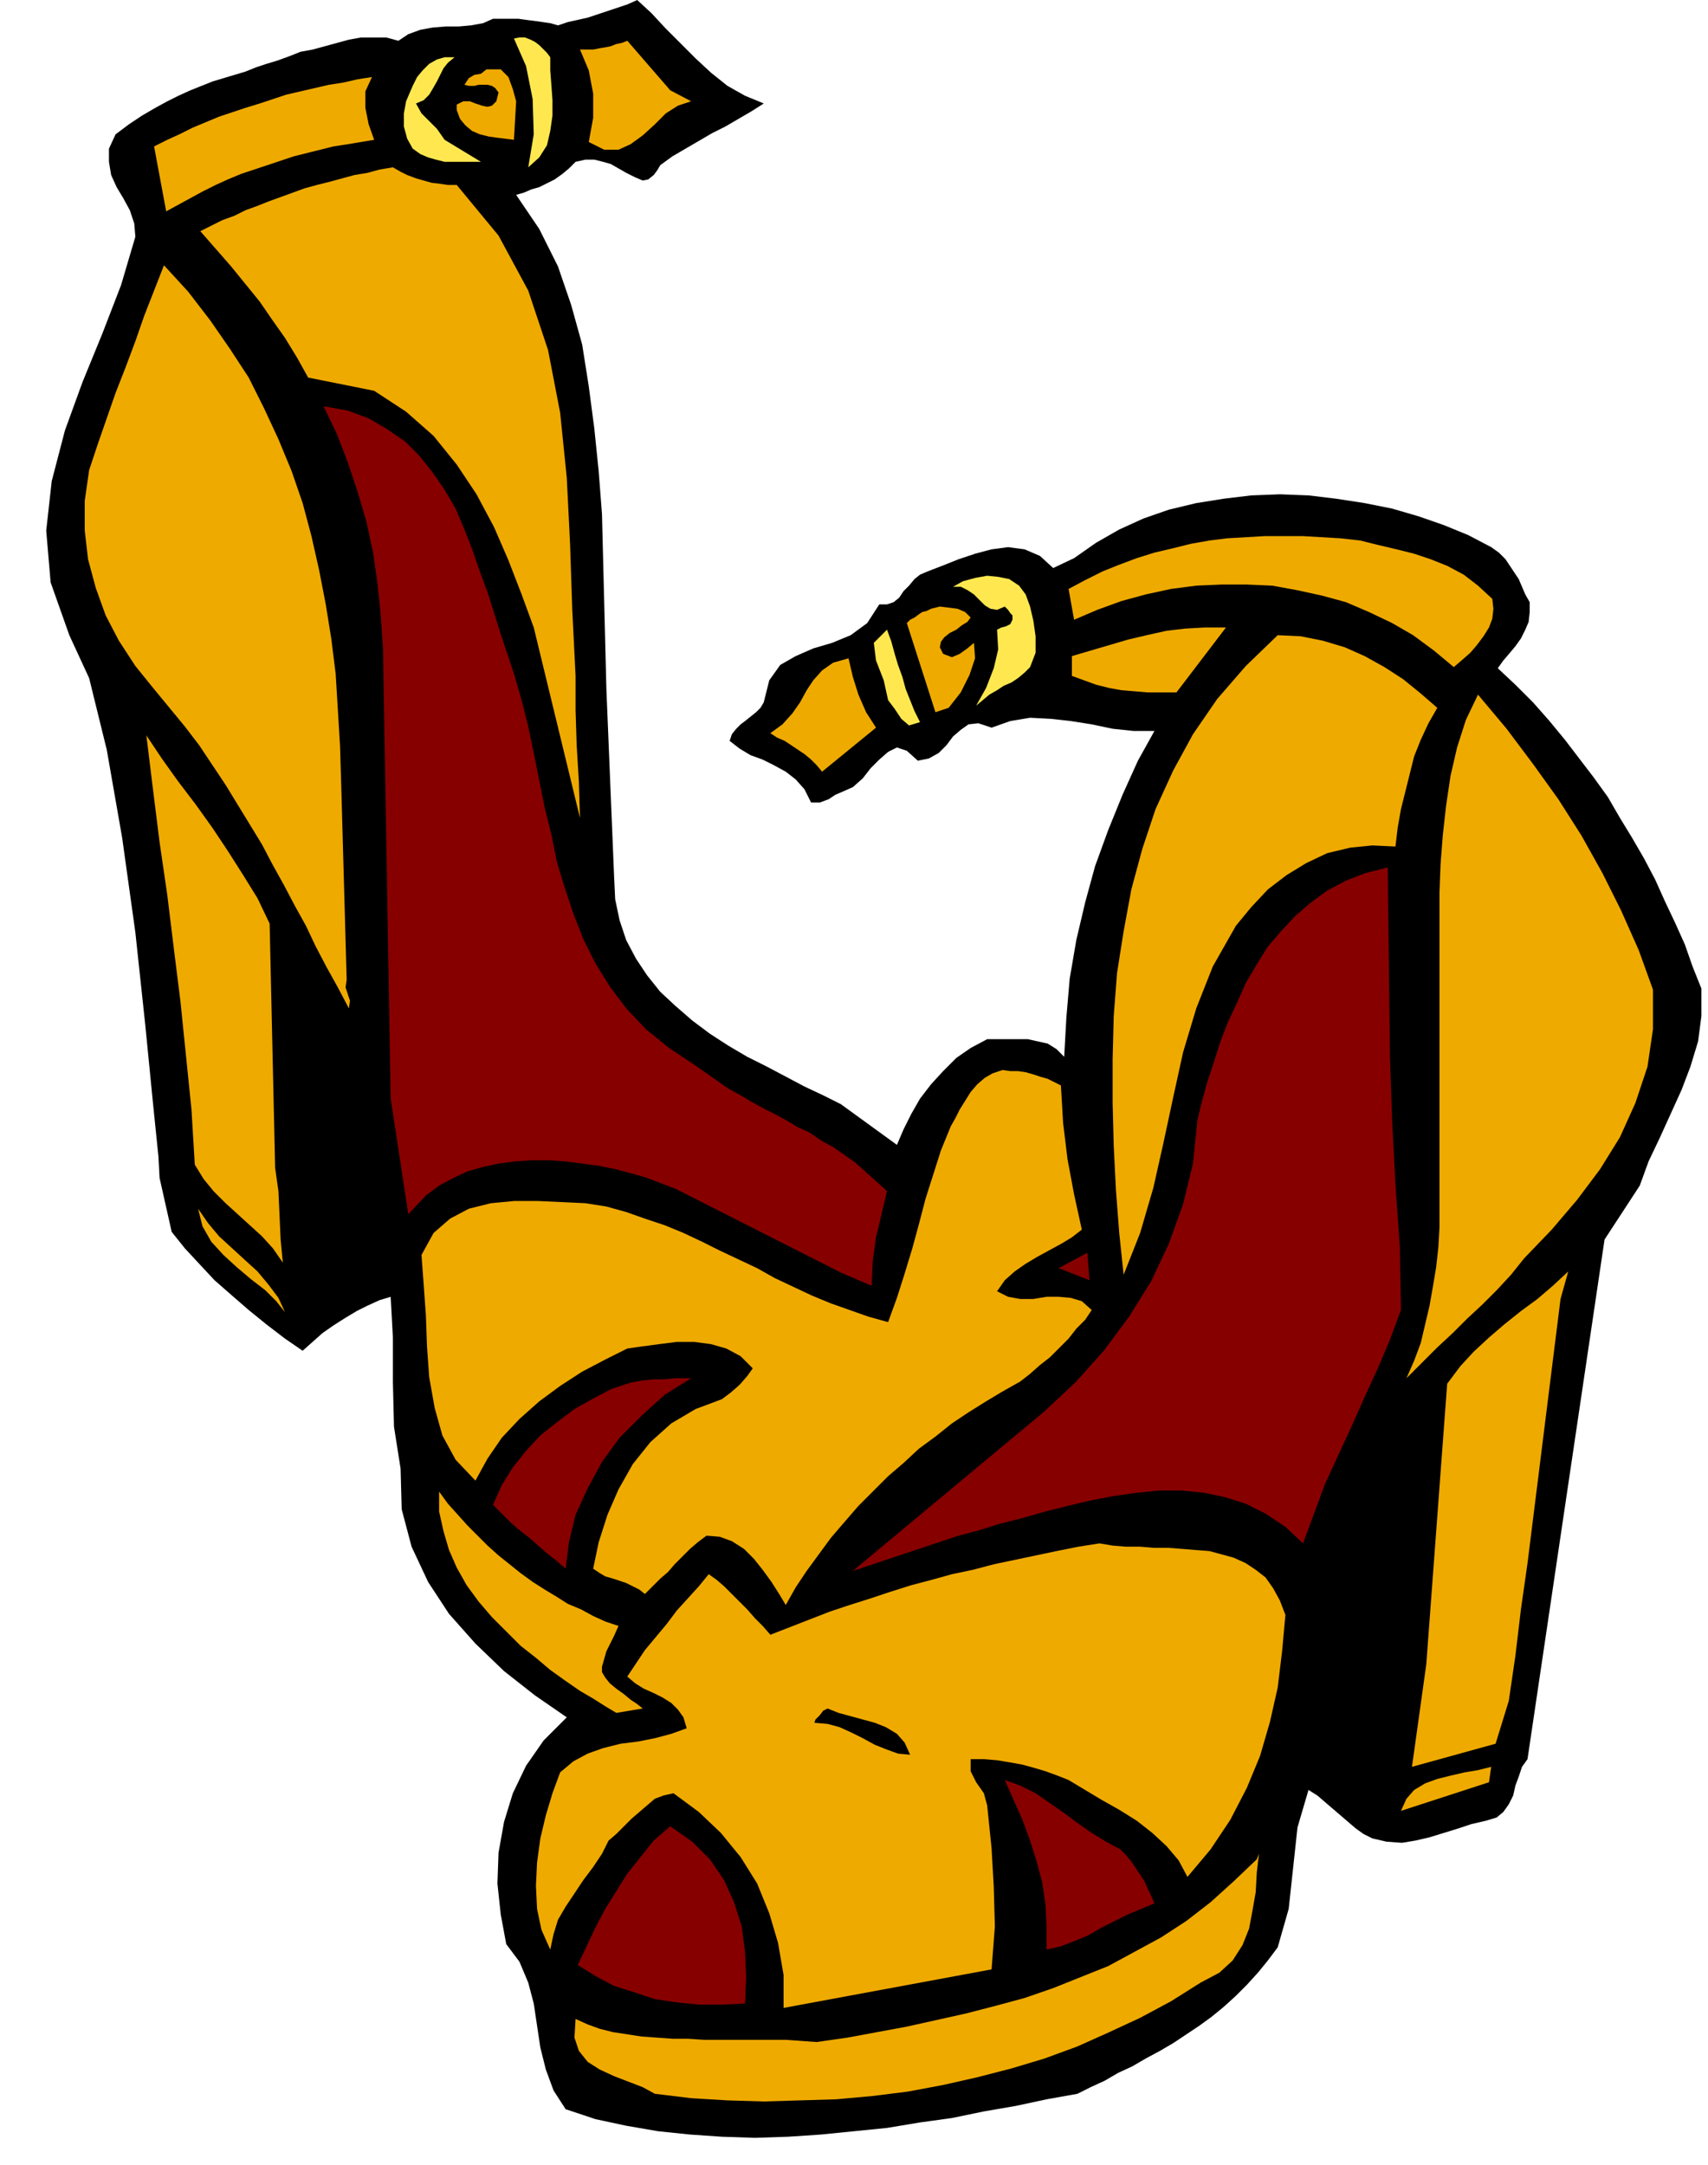 <svg xmlns="http://www.w3.org/2000/svg" width="1.552in" height="1.967in" fill-rule="evenodd" stroke-linecap="round" preserveAspectRatio="none" viewBox="0 0 1552 1967"><style>.pen1{stroke:none}.brush2{fill:#000}.brush3{fill:#ffe84f}.brush4{fill:#efaa00}.brush5{fill:#870000}</style><path d="m579 0 13 12 13 14 14 14 13 13 14 13 15 12 16 9 17 7-11 7-12 7-12 7-12 6-12 7-12 7-12 7-11 8-3 5-3 4-5 4-5 1-7-3-8-4-7-4-7-4-7-2-8-2h-8l-9 2-6 6-6 5-7 5-6 3-8 4-7 2-7 3-7 2 21 31 17 34 12 35 10 36 6 38 5 38 4 39 3 39 4 159 7 170 1 21 4 19 6 18 9 17 10 15 12 15 14 13 15 13 16 12 17 11 17 10 18 9 17 9 17 9 17 8 16 8 51 37 6-14 7-14 8-14 10-13 11-12 12-12 13-9 15-8h37l9 2 9 2 8 5 7 7 2-36 3-35 6-35 8-34 9-33 12-33 13-32 14-31 15-27h-19l-19-2-19-4-19-3-18-2-19-1-18 3-17 6-12-4-9 1-7 5-7 6-6 8-7 7-9 5-10 2-10-9-9-3-8 4-8 7-8 8-7 9-9 8-9 4-7 3-6 4-8 3h-8l-6-12-8-9-9-7-11-6-10-5-11-4-10-6-9-7 2-6 4-5 4-4 4-3 5-4 5-4 4-4 3-5 5-20 10-14 14-8 16-7 17-5 17-7 15-11 11-17h7l6-2 5-4 4-6 5-5 5-6 5-4 7-3 13-5 15-6 15-5 15-4 15-2 15 2 14 6 12 11 19-9 20-14 21-12 22-10 23-8 25-6 25-4 25-3 26-1 26 1 25 3 26 4 25 5 24 7 23 8 22 9 21 11 7 5 6 6 4 6 4 6 4 6 3 7 3 7 4 7v9l-1 9-3 7-4 8-5 7-5 6-6 7-5 7 16 15 16 16 15 17 14 17 13 17 13 17 13 18 11 19 11 18 11 19 10 19 9 20 9 19 9 20 7 20 8 20v25l-3 23-7 23-8 21-10 22-10 22-10 21-8 22-32 49-70 472-5 7-3 9-3 8-2 9-4 8-5 7-6 5-10 3-13 3-12 4-13 4-13 4-13 3-12 2-14-1-13-3-8-4-7-5-7-6-7-6-7-6-7-6-7-6-8-5-10 34-4 37-4 37-10 35-9 12-9 11-10 11-10 10-11 10-11 9-11 8-12 8-12 8-12 7-13 7-12 7-13 6-12 7-13 6-12 6-28 5-28 6-29 5-29 6-29 4-30 5-30 3-30 3-30 2-30 1-30-1-29-2-29-3-29-5-28-6-27-9-11-17-7-19-5-20-3-20-3-20-5-19-8-19-12-16-5-27-3-28 1-28 5-28 8-26 12-25 16-23 21-21-29-20-28-22-26-25-24-27-19-29-15-32-9-34-1-37-6-38-1-41v-40l-2-37-10 3-11 5-10 5-10 6-11 7-10 7-9 8-9 8-16-11-17-13-16-13-15-13-16-14-14-15-13-14-12-15-11-49-1-19-5-49-7-71-9-84-12-86-14-80-16-65-18-39-17-48-4-47 5-45 12-46 16-44 18-44 17-44 13-44-1-12-4-12-6-11-6-10-5-11-2-12v-12l6-13 12-9 12-8 12-7 11-6 10-5 11-5 10-4 10-4 10-3 10-3 10-3 10-4 9-3 10-3 11-4 10-4 11-2 11-3 11-3 11-3 11-2h23l11 3 9-6 11-4 11-2 12-1h12l11-1 11-2 9-4h23l7 1 8 1 7 1 7 1 7 2 9-3 9-2 9-2 9-3 9-3 9-3 9-3 9-4z" class="pen1 brush2"/><path d="M500 52v12l1 13 1 14v14l-2 14-3 13-7 11-10 9 5-30-1-32-6-30-11-25 5-1h5l5 2 4 2 4 3 4 4 3 3 3 4z" class="pen1 brush3"/><path d="m609 82 19 10-12 4-11 7-10 10-11 10-11 8-11 5h-13l-14-7 4-22V85l-4-21-8-19h12l5-1 6-1 5-1 5-2 5-1 5-2 39 45z" class="pen1 brush4"/><path d="m413 52-6 5-4 5-3 6-3 6-4 7-3 5-5 5-7 3 5 9 7 7 7 7 7 10 33 20h-33l-8-2-7-2-7-3-7-5-5-9-3-11v-12l2-11 3-7 3-7 4-8 5-6 6-6 7-4 7-2h9z" class="pen1 brush3"/><path d="m469 92-2 35-8-1-8-1-7-1-8-2-7-3-6-5-5-6-3-8v-5l6-3h6l5 2 6 2 5 1 4-1 4-4 2-8-3-4-3-2-4-1h-8l-4 1h-5l-4-1 4-6 5-3 6-1 5-4h13l7 7 4 11 3 11zM338 70l-6 13v15l3 15 5 14-12 2-12 2-13 2-12 3-12 3-12 3-12 4-12 4-12 4-12 4-12 5-11 5-12 6-11 6-11 6-11 6-11-59 12-6 11-5 12-6 12-5 12-5 12-4 12-4 13-4 12-4 12-4 13-3 13-3 13-3 13-2 13-3 13-2zm77 98 38 46 27 50 18 54 11 57 6 59 3 60 2 60 3 60v31l1 32 2 33 1 33-42-173-11-30-12-31-13-30-16-30-18-27-21-26-25-22-29-19-60-12-10-18-11-18-12-17-11-16-13-16-13-16-14-16-14-16 10-5 10-5 11-4 10-5 11-4 10-4 11-4 11-4 11-4 11-3 12-3 11-3 11-3 12-2 11-3 12-2 7 4 6 3 8 3 7 2 7 2 8 1 7 1h8zM310 711l5 179-1 7 2 6 2 6-1 7-10-19-10-18-10-19-9-19-10-18-10-19-10-18-10-19-11-18-11-18-11-18-12-18-12-18-13-17-14-17-14-17-17-21-15-23-12-23-9-25-7-26-3-26v-27l4-28 8-24 8-23 8-23 9-23 9-24 8-23 9-23 9-23 22 24 20 26 18 26 17 26 14 28 13 28 12 29 10 29 8 30 7 31 6 31 5 31 4 32 2 33 2 33 1 33z" class="pen1 brush4"/><path d="m467 612 7 24 6 24 5 24 5 25 5 25 6 24 5 25 7 23 8 24 9 23 11 22 13 21 15 20 18 19 21 17 24 16 10 7 10 7 10 7 11 6 10 6 11 6 10 5 11 6 10 6 11 5 10 7 11 6 10 7 10 7 9 8 10 9 10 9-5 21-5 21-3 22-1 22-28-12-150-76-13-5-13-5-14-4-15-4-15-3-15-2-15-2-15-1h-16l-15 1-15 2-14 3-14 4-13 6-13 7-12 9-16 17-16-105-7-409-2-30-3-29-4-28-6-28-8-27-9-27-10-26-12-25 22 4 19 7 17 10 16 11 13 13 12 15 11 16 10 17 8 19 7 18 7 20 7 19 6 19 6 19 6 18 6 18z" class="pen1 brush5"/><path d="m1356 544 1 9-1 9-3 8-5 8-6 8-6 7-8 7-7 6-18-15-19-14-19-11-21-10-21-9-22-6-23-5-22-4-23-1h-23l-23 1-23 3-23 5-22 6-22 8-21 9-5-28 15-8 16-8 15-6 16-6 16-5 17-4 16-4 17-3 16-2 17-1 17-1h35l17 1 17 1 18 2 16 4 17 4 16 4 15 5 15 6 15 8 13 10 13 12z" class="pen1 brush4"/><path d="m936 551 3 13 2 14v15l-5 13-5 5-6 5-6 4-7 3-6 4-7 4-6 5-6 5 9-16 7-18 4-17-1-18 4-2 4-1 4-2 2-4v-4l-2-2-2-3-3-3-7 3-6-1-5-3-5-5-5-5-6-4-6-3h-7l9-5 11-3 11-2 10 1 10 2 9 6 6 8 4 11z" class="pen1 brush3"/><path d="m882 561-3 4-5 3-5 4-6 3-5 4-3 4-1 5 3 6 8 3 7-3 7-5 6-5 1 14-5 15-8 16-11 14-12 4-26-81 3-3 4-2 4-3 3-2 4-1 4-2 4-1 4-1 8 1 8 1 7 3 5 5zm187 68h-26l-12-1-12-1-11-2-12-3-11-4-11-4v-18l17-5 17-5 17-5 17-4 18-4 17-2 18-1h19l-45 59z" class="pen1 brush4"/><path d="m836 656-10 3-7-6-6-9-6-8-4-18-7-18-2-16 12-12 4 11 3 11 3 10 4 11 3 11 4 10 4 10 5 10z" class="pen1 brush3"/><path d="m1306 643-8 14-7 15-6 15-4 16-4 16-4 16-3 17-2 17-21-1-20 2-21 5-19 9-18 11-17 13-15 16-14 17-21 37-15 38-12 40-9 41-9 42-9 40-12 41-15 38-4-38-3-39-2-40-1-39v-40l1-39 3-39 6-38 7-38 10-37 12-36 16-35 18-33 22-32 26-30 29-28 21 1 20 4 20 6 18 8 18 10 17 11 16 13 15 13zm-510 18-49 40-5-6-5-5-6-5-6-4-6-4-6-4-7-3-6-4 11-8 9-10 7-10 6-11 6-9 8-9 10-7 14-4 4 17 5 16 7 16 9 14zm706 238v36l-5 34-11 33-14 31-18 29-21 28-23 27-25 26-12 15-13 14-13 13-14 13-13 13-14 13-14 14-14 14 7-16 6-16 4-17 4-17 3-17 3-18 2-18 1-18V811l1-26 2-26 3-27 4-27 6-26 8-25 11-23 26 31 24 32 23 32 21 33 19 34 17 34 16 36 13 36zM245 839l5 222 3 21 1 22 1 22 2 21-9-13-10-11-11-10-11-10-11-10-11-11-9-11-8-13-3-50-5-49-5-49-6-48-6-49-7-48-6-48-6-49 14 21 15 21 16 21 15 21 14 21 14 22 13 21 11 23z" class="pen1 brush4"/><path d="m1263 960 2 58 3 58 4 57 1 57-10 27-11 26-12 26-12 27-12 26-12 26-10 27-10 27-16-15-18-12-18-9-19-6-19-4-20-2h-21l-20 2-21 3-21 4-21 5-20 5-21 6-20 5-19 6-19 5-96 32 173-144 29-27 26-29 23-31 20-32 16-34 13-36 9-37 4-39 4-17 5-18 6-18 6-19 7-18 8-17 8-18 10-17 10-16 12-14 13-14 14-12 15-11 17-9 18-7 20-5 2 172z" class="pen1 brush5"/><path d="m964 986 2 34 4 33 6 32 7 32-9 7-10 6-11 6-11 6-10 6-10 7-9 8-7 10 10 5 11 2h12l12-2h11l11 1 10 3 9 8-6 9-8 8-7 9-8 8-9 9-9 7-9 8-9 7-16 9-15 9-16 10-15 10-15 12-15 11-14 13-14 12-14 14-13 13-13 15-12 14-11 15-11 15-10 15-9 16-6-10-7-11-8-11-8-10-9-9-11-7-11-4-12-1-8 6-7 6-7 7-7 7-6 7-7 6-7 7-7 7-5-4-6-3-6-3-6-2-6-2-7-2-5-3-6-4 5-24 8-25 10-23 13-23 16-20 19-17 22-13 24-9 8-6 8-7 7-8 5-7-11-11-13-7-14-4-15-2h-16l-16 2-15 2-14 2-20 10-21 11-20 13-19 14-18 16-16 17-13 19-11 20-18-19-12-22-7-25-5-28-2-28-1-28-2-28-2-27 11-20 15-13 17-9 20-5 21-2h22l22 1 21 1 19 3 18 5 17 6 18 6 17 7 17 8 16 8 17 8 17 8 16 9 17 8 17 8 17 7 17 6 17 6 18 5 8-22 7-22 7-23 6-22 6-23 7-22 7-22 9-22 4-7 4-8 5-8 5-8 6-7 7-6 7-4 9-3 7 1h7l7 1 7 2 6 2 7 2 6 3 6 3zm-705 206-8-10-10-10-13-10-13-11-12-11-11-12-8-14-4-16 9 13 10 12 12 11 12 11 11 10 10 12 9 12 6 13z" class="pen1 brush4"/><path d="m962 1152 26-14 2 25-28-11z" class="pen1 brush5"/><path d="m1388 1420-6 42-5 42-6 41-12 39-76 21 13-93 19-255 12-16 12-13 14-13 14-12 15-12 15-11 14-12 14-13-7 25-30 240z" class="pen1 brush4"/><path d="m628 1252-24 15-21 19-20 20-16 22-13 24-11 24-6 25-3 24-8-7-9-7-8-7-8-7-9-7-8-7-8-8-8-8 8-18 10-16 12-15 13-14 15-12 16-12 16-9 17-9 9-3 9-3 11-2 10-1h10l9-1h15z" class="pen1 brush5"/><path d="m562 1477-4 9-3 6-4 8-4 14v5l3 5 4 5 6 5 7 5 6 5 6 4 5 4-24 4-10-6-11-7-12-7-13-9-14-10-13-11-14-11-13-13-13-13-12-14-11-15-9-16-7-16-5-17-4-18v-18l8 11 9 10 9 10 9 9 9 9 10 9 10 8 10 8 11 8 11 7 10 6 11 7 12 5 11 6 11 5 12 4z" class="pen1 brush4"/><path d="m1168 1467-3 33-4 33-7 31-9 31-12 29-15 29-18 27-21 25-8-15-11-13-13-12-14-11-16-10-16-9-15-9-15-9-10-4-11-4-10-3-11-3-11-2-12-2-12-1h-12v11l5 10 7 10 3 11 4 39 2 35 1 36-3 39-189 35v-30l-5-29-8-27-11-27-15-24-18-22-20-19-23-17-9 2-8 3-7 6-7 6-7 6-7 7-7 7-7 6-6 12-8 12-9 12-8 12-8 12-7 12-4 13-3 14-8-18-4-19-1-21 1-21 3-22 5-21 6-20 7-19 12-10 13-7 14-5 16-4 16-2 15-3 15-4 14-5-3-10-5-7-6-6-8-5-8-4-9-4-8-5-7-6 8-12 8-12 10-12 10-12 9-12 10-11 10-11 9-11 7 5 7 6 7 7 7 7 7 7 7 8 7 7 7 8 18-7 18-7 18-7 18-6 19-6 18-6 19-6 19-5 18-5 19-4 19-5 19-4 19-4 19-4 20-4 19-3 12 2 12 1h13l12 1h13l13 1 12 1 13 1 11 3 11 3 11 5 9 6 9 7 7 10 6 11 5 13z" class="pen1 brush4"/><path d="m827 1594-11-1-11-4-10-4-11-6-10-5-11-5-11-3-12-1 1-3 4-4 3-4 4-2 10 4 11 3 11 3 11 3 10 4 10 6 7 8 5 11z" class="pen1 brush2"/><path d="m1353 1619-80 26 5-11 7-8 10-6 11-4 12-3 13-3 12-2 12-3-2 14z" class="pen1 brush4"/><path d="m1018 1680 5 5 5 6 4 6 4 6 4 6 3 7 3 6 3 7-12 5-12 5-12 6-12 6-12 7-12 5-13 5-13 3v-21l-1-20-3-20-5-19-6-19-7-19-8-18-8-18 14 5 14 7 13 9 13 9 12 9 13 9 13 8 13 7zm-341 140-21 1h-21l-20-2-20-3-18-6-19-6-17-9-16-10 8-17 8-17 9-17 10-16 10-16 12-15 12-15 15-13 20 14 16 16 13 19 9 20 7 22 3 23 1 23-1 24z" class="pen1 brush5"/><path d="m1091 1801-27 17-28 15-28 13-29 13-30 11-30 9-31 8-31 7-32 6-32 4-33 3-33 1-33 1-33-1-33-2-33-4-11-6-13-5-13-5-13-6-11-7-8-10-4-12 1-17 11 5 11 4 12 3 13 2 13 2 14 1 14 1h14l15 1h74l14 1 14 1 28-4 27-5 27-5 27-6 27-6 27-7 26-7 26-9 25-10 25-10 24-13 24-13 23-15 22-17 21-19 21-20 2-5-2 17-1 18-3 17-3 16-6 15-9 14-12 11-17 9z" class="pen1 brush4"/></svg>
